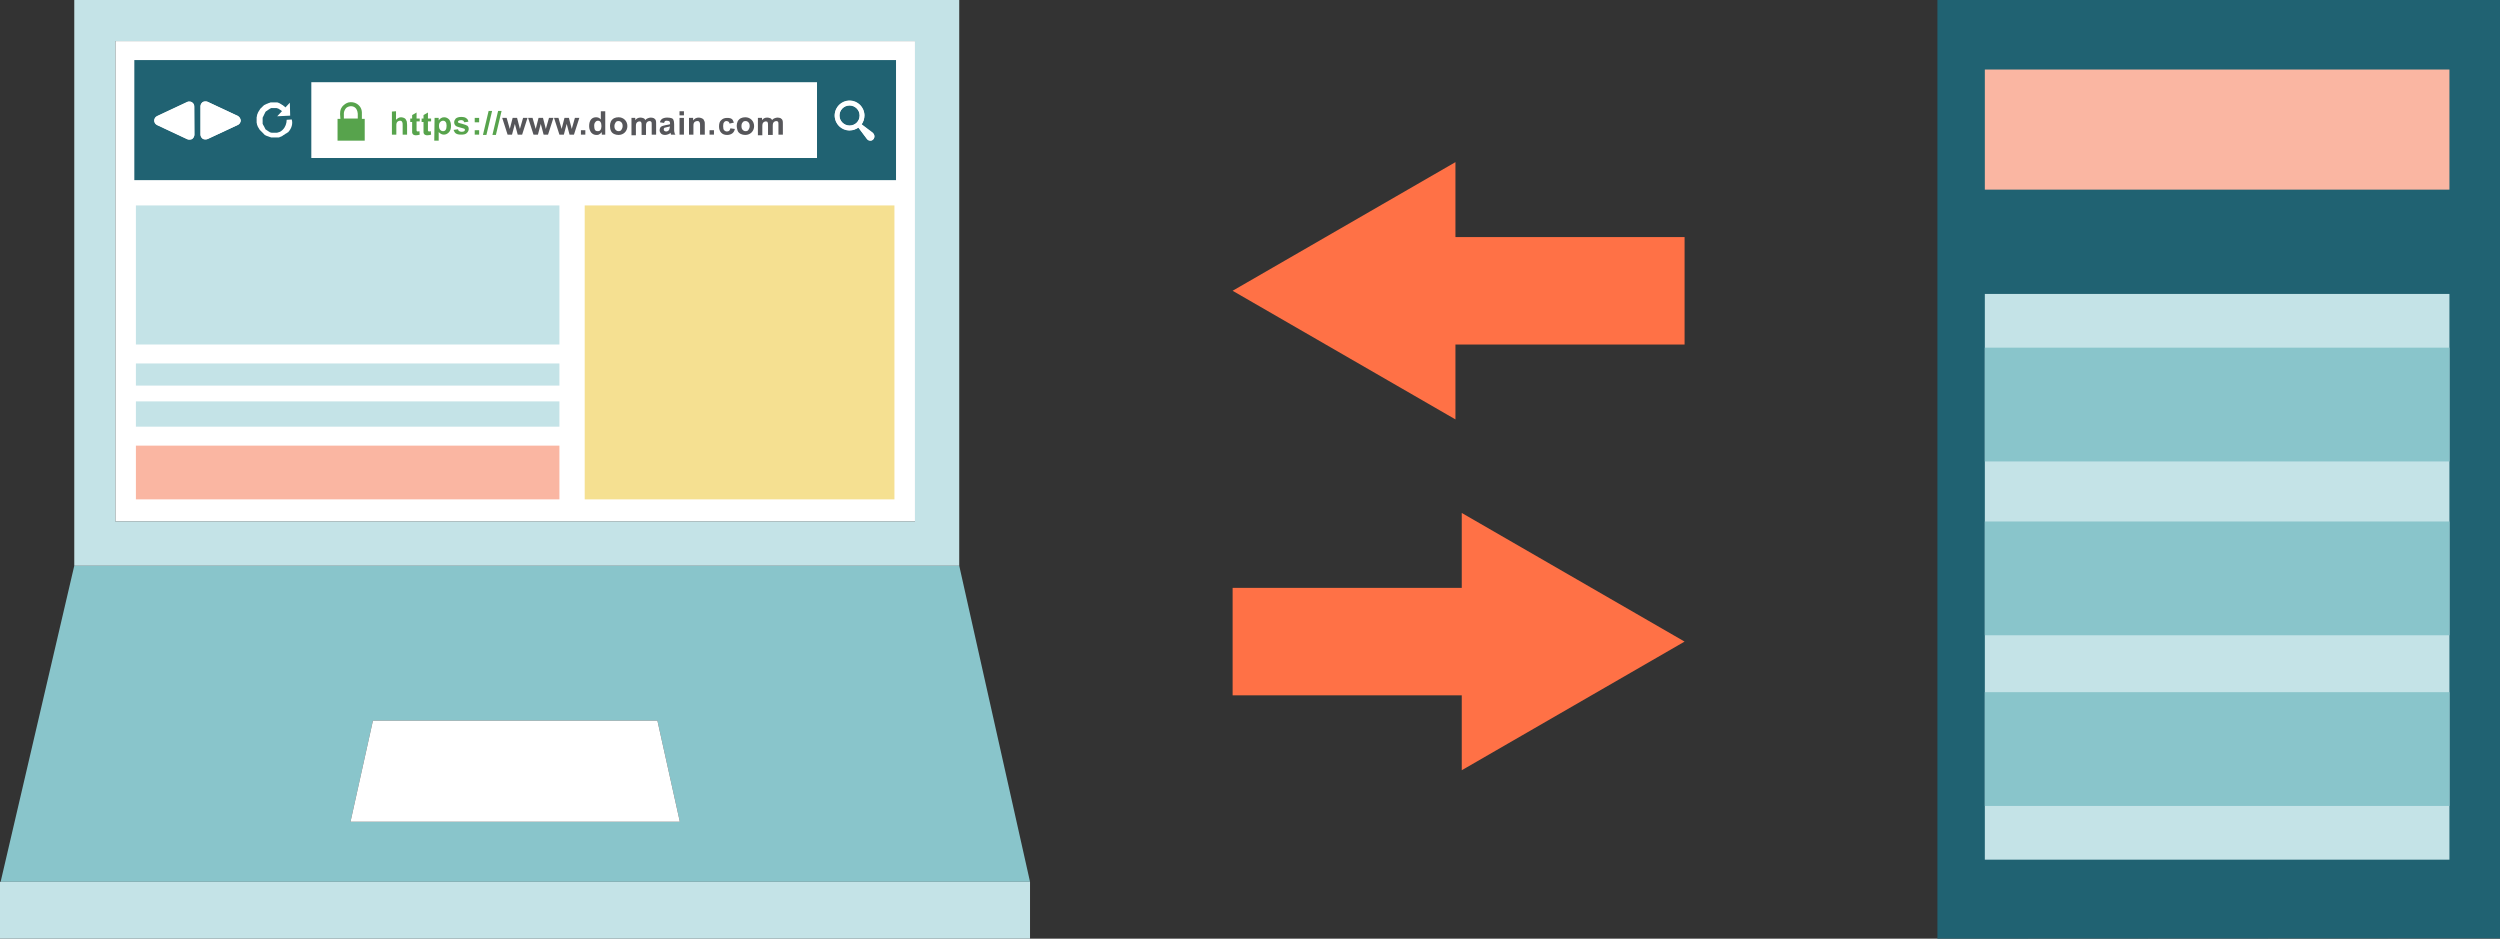 <?xml version="1.0" encoding="utf-8"?>
<!-- Generator: Adobe Illustrator 21.1.0, SVG Export Plug-In . SVG Version: 6.00 Build 0)  -->
<svg version="1.1"
	 id="Background__x2B__Product_Listing2__x2B__Banner__x2B__Header__x2B__what_is_an_ssl__x2B__single_domain__x2B__multidomain__x2B__sub-domain__x2B__add_trust__x2B__google-boost-rank__x2B__why_us__x2B__footer_xA0_Image"
	 xmlns="http://www.w3.org/2000/svg" xmlns:xlink="http://www.w3.org/1999/xlink" x="0px" y="0px" width="791px" height="297px"
	 viewBox="0 0 791 297" style="enable-background:new 0 0 791 297;" xml:space="preserve">
<rect x="0" y="0" width="791" height="297" fill="#333333" stroke="none"/>
<style type="text/css">
	.st0{fill:#206272;}
	.st1{fill:#FAB6A2;}
	.st2{fill:#C4E3E7;}
	.st3{fill:#89C5CB;}
	.st4{fill:#FF7146;}
	.st5{fill:#FFFFFF;}
	.st6{fill:none;}
	.st7{fill:#F5E091;}
	.st8{fill:#57A34C;}
	.st9{fill:#56565A;}
</style>
<polygon class="st0" points="791,296.9 791,0 613,0 613,297 "/>
<rect x="628" y="22" class="st1" width="147" height="38"/>
<g>
	<rect x="628" y="93" class="st2" width="147" height="179"/>
</g>
<g>
	<rect x="628" y="110" class="st3" width="147" height="36"/>
</g>
<g>
	<rect x="628" y="165" class="st3" width="147" height="36"/>
</g>
<g>
	<rect x="628" y="219" class="st3" width="147" height="36"/>
</g>
<polygon class="st4" points="533,203 462.5,162.3 462.5,186 390,186 390,220 462.5,220 462.5,243.7 "/>
<polygon class="st4" points="533,75 460.5,75 460.5,51.3 390,92 460.5,132.7 460.5,109 533,109 "/>
<g>
	<rect x="36.5" y="13" class="st5" width="253" height="152"/>
	<g>
		<g>
			<path class="st3" d="M303.5,179h-280L0.2,279h325.7L303.5,179z M110.9,260l7.1-32h90l7.1,32H110.9z"/>
		</g>
	</g>
	<path class="st6" d="M36.5,165h253V13h-253V165z M42.5,19h241v38h-241V19z"/>
	<path class="st0" d="M283.5,19h-241v38h241V19z M61.5,42.6c0,0.5-0.3,1-0.7,1.3c-0.2,0.2-0.5,0.2-0.8,0.2c-0.2,0-0.4,0-0.7-0.1
		l-9.6-4.5c-0.5-0.3-0.9-0.8-0.9-1.4s0.3-1.1,0.9-1.4l9.6-4.5c0.2-0.1,0.4-0.1,0.6-0.1c0.3,0,0.6,0.1,0.8,0.2
		c0.4,0.3,0.7,0.8,0.7,1.3L61.5,42.6z M75.3,39.5L65.6,44c-0.2,0.1-0.4,0.1-0.7,0.1c-0.3,0-0.6-0.1-0.8-0.2
		c-0.4-0.3-0.7-0.8-0.7-1.3v-9c0-0.5,0.3-1,0.7-1.3c0.3-0.2,0.5-0.2,0.8-0.2c0.2,0,0.4,0,0.7,0.1l9.6,4.5c0.5,0.3,0.9,0.8,0.9,1.4
		S75.8,39.3,75.3,39.5z M91.2,41.8c0,0.1-0.1,0.1-0.2,0.1l0,0l0,0c-0.1,0.1-0.2,0.2-0.4,0.3c0,0,0,0-0.1,0c-0.1,0.1-0.2,0.2-0.4,0.3
		c0,0-0.1,0-0.1,0.1c-0.1,0.1-0.2,0.1-0.4,0.2c0,0-0.1,0-0.1,0.1c-0.1,0.1-0.2,0.1-0.3,0.2c-0.1,0-0.1,0-0.2,0.1
		c-0.1,0-0.2,0.1-0.3,0.1c-0.1,0-0.1,0-0.2,0.1c-0.1,0-0.2,0.1-0.3,0.1c-0.1,0-0.2,0-0.2,0c-0.1,0-0.2,0-0.3,0c-0.1,0-0.2,0-0.3,0
		c-0.1,0-0.2,0-0.3,0c-0.1,0-0.2,0-0.3,0c-0.1,0-0.2,0-0.3,0c-0.1,0-0.2,0-0.3,0c-0.1,0-0.2,0-0.3,0c-0.1,0-0.2,0-0.3-0.1
		c-0.1,0-0.2,0-0.3-0.1c-0.1,0-0.2,0-0.3-0.1c-0.1,0-0.2-0.1-0.3-0.1c-0.1,0-0.2-0.1-0.3-0.1c-0.1,0-0.2-0.1-0.2-0.1
		c-0.1,0-0.2-0.1-0.2-0.1c-0.1,0-0.2-0.1-0.2-0.1c-0.1-0.1-0.2-0.1-0.2-0.2c-0.1-0.1-0.1-0.1-0.2-0.2s-0.1-0.1-0.2-0.2L83.1,42
		L83,41.9l-0.1-0.1l-0.1-0.1c-0.1-0.1-0.1-0.1-0.2-0.2s-0.1-0.1-0.2-0.2s-0.1-0.1-0.2-0.2s-0.1-0.2-0.2-0.3c0-0.1-0.1-0.1-0.1-0.2
		c-0.1-0.1-0.1-0.2-0.2-0.3c0-0.1-0.1-0.1-0.1-0.2c-0.1-0.1-0.1-0.2-0.1-0.3c0,0,0-0.1-0.1-0.1c0-0.1-0.1-0.3-0.1-0.4v-0.1
		c0-0.1-0.1-0.3-0.1-0.4v-0.1c0-0.1,0-0.3,0-0.4v-0.1c0-0.1,0-0.3,0-0.4v-0.1c0-0.1,0-0.3,0-0.4v-0.1c0-0.1,0-0.3,0.1-0.4
		c0,0,0-0.1,0-0.2s0.1-0.2,0.1-0.4c0-0.1,0-0.1,0.1-0.2c0-0.1,0.1-0.2,0.1-0.3c0-0.1,0.1-0.1,0.1-0.2s0.1-0.2,0.2-0.3
		c0-0.1,0.1-0.1,0.1-0.2c0.1-0.1,0.1-0.2,0.2-0.3c0-0.1,0.1-0.1,0.1-0.2c0.1-0.1,0.1-0.2,0.2-0.2l0.1-0.1l0.1-0.1l0.1-0.1l0.1-0.1
		c0.1-0.1,0.1-0.1,0.2-0.2s0.1-0.1,0.2-0.2s0.2-0.1,0.2-0.2c0.1,0,0.1-0.1,0.2-0.1s0.2-0.1,0.2-0.1c0.1,0,0.2-0.1,0.2-0.1
		c0.1,0,0.2-0.1,0.2-0.1c0.1,0,0.2-0.1,0.3-0.1c0.1,0,0.2-0.1,0.2-0.1c0.1,0,0.2-0.1,0.3-0.1c0.1,0,0.2,0,0.2-0.1
		c0.1,0,0.2,0,0.3-0.1c0.1,0,0.2,0,0.2,0c0.1,0,0.2,0,0.3,0c0.1,0,0.2,0,0.3,0c0.1,0,0.2,0,0.3,0c0.1,0,0.2,0,0.3,0
		c0.1,0,0.2,0,0.2,0c0.1,0,0.2,0,0.3,0c0.1,0,0.1,0,0.2,0s0.2,0.1,0.3,0.1c0.1,0,0.1,0,0.2,0.1c0.1,0,0.2,0.1,0.3,0.1
		c0,0,0.1,0,0.1,0.1c0.1,0,0.2,0.1,0.4,0.2c0,0,0.1,0,0.1,0.1c0.1,0.1,0.2,0.1,0.4,0.2c0,0,0.1,0,0.1,0.1c0.1,0.1,0.2,0.2,0.4,0.3
		c0,0,0,0,0.1,0.1s0.1,0.1,0.2,0.2l1.4-1.5l0.1,4.1l-4.1,0.2l1.5-1.6c-0.1-0.1-0.1-0.1-0.2-0.2l0,0c-0.1-0.1-0.2-0.2-0.3-0.2l0,0
		c-0.1-0.1-0.2-0.1-0.3-0.2l0,0c-0.1-0.1-0.2-0.1-0.3-0.2l0,0c-0.1,0-0.2-0.1-0.3-0.1l0,0c-0.1,0-0.2-0.1-0.3-0.1l0,0
		c-0.1,0-0.2,0-0.3,0c0,0,0,0-0.1,0s-0.2,0-0.3,0h-0.1c-0.1,0-0.2,0-0.3,0h-0.1c-0.1,0-0.2,0-0.3,0h-0.1c-0.1,0-0.2,0-0.2,0.1h-0.1
		c-0.1,0-0.1,0-0.2,0.1c0,0-0.1,0-0.1,0.1c-0.1,0-0.1,0.1-0.2,0.1s-0.1,0-0.1,0.1c-0.1,0-0.1,0.1-0.2,0.1l-0.1,0.1
		c-0.1,0-0.1,0.1-0.2,0.1l-0.1,0.1c-0.1,0-0.1,0.1-0.2,0.1l-0.1,0.1L84,35.4c0,0.1-0.1,0.1-0.1,0.2c0,0-0.1,0.1-0.1,0.2
		s-0.1,0.1-0.1,0.2s-0.1,0.1-0.1,0.2s-0.1,0.1-0.1,0.2s0,0.1-0.1,0.2c0,0.1-0.1,0.1-0.1,0.2s0,0.1-0.1,0.2c0,0.1,0,0.1-0.1,0.2
		c0,0.1,0,0.1,0,0.2s0,0.1,0,0.2s0,0.1,0,0.2s0,0.2,0,0.2c0,0.1,0,0.1,0,0.2s0,0.2,0,0.2v0.1c0,0.1,0,0.2,0,0.2v0.1
		c0,0.1,0,0.2,0,0.2v0.1c0,0.1,0,0.2,0.1,0.2v0.1c0,0.1,0.1,0.1,0.1,0.2c0,0,0,0.1,0.1,0.1c0,0.1,0.1,0.1,0.1,0.2s0.1,0.1,0.1,0.2
		s0.1,0.1,0.1,0.2s0.1,0.1,0.1,0.2s0.1,0.1,0.1,0.2s0.1,0.1,0.1,0.2l0.1,0.1c0.1,0,0.1,0.1,0.2,0.1l0.1,0.1c0.1,0,0.1,0.1,0.2,0.1
		l0.1,0.1c0.1,0,0.1,0.1,0.2,0.1l0.1,0.1c0.1,0,0.1,0.1,0.2,0.1c0,0,0.1,0,0.1,0.1c0.1,0,0.2,0.1,0.2,0.1h0.1c0.1,0,0.2,0,0.3,0.1
		H86c0.1,0,0.2,0,0.3,0h0.1c0.1,0,0.2,0,0.3,0h0.1c0.1,0,0.2,0,0.3,0h0.1c0.1,0,0.2,0,0.3,0h0.1c0.1,0,0.2,0,0.3-0.1c0,0,0,0,0.1,0
		s0.2-0.1,0.3-0.1l0,0c0.1,0,0.2-0.1,0.3-0.1l0,0c0.1-0.1,0.2-0.1,0.3-0.2l0,0c0.2-0.1,0.4-0.3,0.6-0.5c0.8-0.8,1.2-2,1.2-3.1
		l1.6-0.1C92.7,39.1,92.3,40.6,91.2,41.8L91.2,41.8z M258.5,50h-160V26h160V50z M276.4,43.9c-0.4,0.6-1.2,0.7-1.8,0.3
		c-0.1-0.1-0.2-0.2-0.3-0.3l-2.7-3.6c-0.8,0.6-1.8,0.9-2.8,0.9c-2.6,0-4.7-2.1-4.7-4.7s2.1-4.7,4.7-4.7s4.7,2.1,4.7,4.7
		c0,1.1-0.4,2-0.9,2.8l3.6,2.7C276.7,42.5,276.9,43.3,276.4,43.9z"/>
	<circle class="st0" cx="268.8" cy="36.6" r="3.2"/>
	<path class="st5" d="M272.6,39.4c0.6-0.8,0.9-1.8,0.9-2.8c0-2.6-2.1-4.7-4.7-4.7s-4.7,2.1-4.7,4.7s2.1,4.7,4.7,4.7
		c1.1,0,2-0.4,2.8-0.9l2.7,3.6c0.1,0.1,0.2,0.2,0.3,0.3c0.6,0.4,1.4,0.3,1.8-0.3s0.3-1.4-0.3-1.8L272.6,39.4z M268.8,39.7
		c-1.7,0-3.2-1.4-3.2-3.2c0-1.7,1.4-3.2,3.2-3.2c1.7,0,3.2,1.4,3.2,3.2S270.6,39.7,268.8,39.7z"/>
	<path class="st5" d="M60.7,32.4c-0.2-0.2-0.5-0.2-0.8-0.2c-0.2,0-0.4,0-0.6,0.1l-9.6,4.5c-0.5,0.3-0.9,0.8-0.9,1.4s0.3,1.1,0.9,1.4
		l9.6,4.5c0.2,0.1,0.4,0.1,0.7,0.1s0.6-0.1,0.8-0.2c0.4-0.3,0.7-0.8,0.7-1.3v-9C61.5,33.1,61.2,32.6,60.7,32.4z"/>
	<path class="st5" d="M75.3,36.7l-9.6-4.5c-0.2-0.1-0.4-0.1-0.7-0.1c-0.3,0-0.6,0.1-0.8,0.2c-0.4,0.3-0.7,0.8-0.7,1.3v9
		c0,0.5,0.3,1,0.7,1.3c0.2,0.2,0.5,0.2,0.8,0.2c0.2,0,0.4,0,0.7-0.1l9.6-4.5c0.5-0.3,0.9-0.8,0.9-1.4C76.1,37.5,75.8,37,75.3,36.7z"
		/>
	<g>
		<rect y="279" class="st2" width="325.9" height="18"/>
		<path class="st2" d="M303.5,0h-280v179h280V0z M289.5,165h-253V13h253V165z"/>
		<rect x="43" y="141" class="st1" width="134" height="17"/>
		<rect x="43" y="127" class="st2" width="134" height="8"/>
		<rect x="43" y="115" class="st2" width="134" height="7"/>
		<rect x="43" y="65" class="st2" width="134" height="44"/>
		<rect x="185" y="65" class="st7" width="98" height="93"/>
	</g>
	<g>
		<path class="st8" d="M125.3,35.2v2.7c0.5-0.5,1-0.8,1.6-0.8c0.3,0,0.6,0.1,0.9,0.2s0.5,0.3,0.6,0.5s0.2,0.4,0.3,0.6
			c0,0.2,0.1,0.6,0.1,1.1v3.1h-1.4v-2.8c0-0.6,0-0.9-0.1-1.1c-0.1-0.1-0.1-0.3-0.3-0.4c-0.1-0.1-0.3-0.1-0.5-0.1s-0.4,0.1-0.6,0.2
			s-0.3,0.3-0.4,0.5s-0.1,0.6-0.1,1v2.7H124v-7.3L125.3,35.2L125.3,35.2z"/>
		<path class="st8" d="M132.8,37.3v1.1h-1v2.1c0,0.4,0,0.7,0,0.8c0,0.1,0.1,0.1,0.1,0.2c0.1,0,0.1,0.1,0.2,0.1c0.1,0,0.3,0,0.6-0.1
			l0.1,1.1c-0.3,0.1-0.7,0.2-1.1,0.2c-0.3,0-0.5,0-0.7-0.1s-0.4-0.2-0.4-0.3c-0.1-0.1-0.2-0.3-0.2-0.5s0-0.5,0-1v-2.3h-0.6v-1.1h0.6
			v-1.1l1.4-0.8v1.9h1L132.8,37.3L132.8,37.3z"/>
		<path class="st8" d="M136.4,37.3v1.1h-1v2.1c0,0.4,0,0.7,0,0.8c0,0.1,0.1,0.1,0.1,0.2c0.1,0,0.1,0.1,0.2,0.1c0.1,0,0.3,0,0.6-0.1
			l0.1,1.1c-0.3,0.1-0.7,0.2-1.1,0.2c-0.3,0-0.5,0-0.7-0.1s-0.4-0.2-0.4-0.3c-0.1-0.1-0.2-0.3-0.2-0.5s0-0.5,0-1v-2.3h-0.6v-1.1h0.6
			v-1.1l1.4-0.8v1.9h1L136.4,37.3L136.4,37.3z"/>
		<path class="st8" d="M137.5,37.3h1.3v0.8c0.2-0.3,0.4-0.5,0.7-0.7s0.6-0.3,1-0.3c0.6,0,1.1,0.2,1.6,0.7c0.4,0.5,0.6,1.2,0.6,2
			c0,0.9-0.2,1.6-0.7,2.1s-1,0.7-1.6,0.7c-0.3,0-0.6-0.1-0.8-0.2s-0.5-0.3-0.8-0.6v2.7h-1.4L137.5,37.3L137.5,37.3z M138.9,39.8
			c0,0.6,0.1,1,0.4,1.3s0.5,0.4,0.9,0.4c0.3,0,0.6-0.1,0.8-0.4s0.3-0.7,0.3-1.3c0-0.6-0.1-1-0.3-1.2c-0.2-0.3-0.5-0.4-0.8-0.4
			s-0.6,0.1-0.9,0.4C139,38.9,138.9,39.3,138.9,39.8z"/>
		<path class="st8" d="M143.5,41.1l1.4-0.2c0.1,0.3,0.2,0.5,0.4,0.6s0.4,0.2,0.8,0.2c0.4,0,0.6-0.1,0.8-0.2c0.1-0.1,0.2-0.2,0.2-0.4
			c0-0.1,0-0.2-0.1-0.3c-0.1-0.1-0.2-0.1-0.5-0.2c-1.1-0.3-1.9-0.5-2.2-0.7c-0.4-0.3-0.6-0.7-0.6-1.2s0.2-0.8,0.5-1.2
			c0.4-0.3,0.9-0.5,1.7-0.5c0.7,0,1.3,0.1,1.6,0.4c0.4,0.2,0.6,0.6,0.7,1.1l-1.3,0.2c-0.1-0.2-0.2-0.4-0.3-0.5
			c-0.2-0.1-0.4-0.2-0.7-0.2c-0.4,0-0.6,0.1-0.8,0.2c-0.1,0.1-0.2,0.2-0.2,0.3c0,0.1,0,0.2,0.1,0.3c0.1,0.1,0.6,0.2,1.3,0.4
			c0.7,0.2,1.3,0.4,1.6,0.6c0.3,0.3,0.4,0.6,0.4,1c0,0.5-0.2,0.9-0.6,1.3c-0.4,0.4-1,0.5-1.8,0.5c-0.7,0-1.3-0.1-1.7-0.4
			C143.9,42,143.7,41.6,143.5,41.1z"/>
		<path class="st8" d="M150.2,38.7v-1.4h1.4v1.4H150.2z M150.2,42.6v-1.4h1.4v1.4H150.2z"/>
		<path class="st8" d="M152.8,42.7l1.8-7.6h1.1l-1.8,7.6H152.8z"/>
		<path class="st8" d="M155.8,42.7l1.8-7.6h1.1l-1.8,7.6H155.8z"/>
		<path class="st9" d="M160.6,42.6l-1.7-5.3h1.4l1,3.5l0.9-3.5h1.4l0.9,3.5l1-3.5h1.4l-1.7,5.3h-1.4l-0.9-3.4l-0.9,3.4H160.6z"/>
		<path class="st9" d="M168.8,42.6l-1.7-5.3h1.4l1,3.5l0.9-3.5h1.4l0.9,3.5l1-3.5h1.4l-1.7,5.3H172l-0.9-3.4l-0.9,3.4H168.8z"/>
		<path class="st9" d="M177,42.6l-1.7-5.3h1.4l1,3.5l0.9-3.5h1.4l0.9,3.5l1-3.5h1.4l-1.7,5.3h-1.4l-0.9-3.4l-0.9,3.4H177z"/>
		<path class="st9" d="M183.8,42.6v-1.4h1.4v1.4H183.8z"/>
		<path class="st9" d="M191.7,42.6h-1.3v-0.8c-0.2,0.3-0.5,0.5-0.8,0.7s-0.6,0.2-0.9,0.2c-0.6,0-1.1-0.2-1.6-0.7
			c-0.4-0.5-0.7-1.2-0.7-2.1s0.2-1.6,0.6-2.1c0.4-0.5,1-0.7,1.6-0.7s1.1,0.2,1.5,0.7v-2.6h1.4v7.4H191.7z M188,39.8
			c0,0.6,0.1,1,0.2,1.2c0.2,0.4,0.5,0.5,1,0.5c0.3,0,0.6-0.1,0.8-0.4s0.3-0.7,0.3-1.2c0-0.6-0.1-1-0.3-1.3s-0.5-0.4-0.8-0.4
			s-0.6,0.1-0.8,0.4C188.1,38.9,188,39.3,188,39.8z"/>
		<path class="st9" d="M193,39.8c0-0.5,0.1-0.9,0.3-1.4c0.2-0.4,0.6-0.8,1-1s0.9-0.3,1.4-0.3c0.8,0,1.5,0.3,2,0.8s0.8,1.2,0.8,2
			s-0.3,1.5-0.8,2s-1.2,0.8-2,0.8c-0.5,0-1-0.1-1.4-0.3c-0.4-0.2-0.8-0.5-1-1C193.1,41,193,40.4,193,39.8z M194.4,39.9
			c0,0.5,0.1,0.9,0.4,1.2c0.3,0.3,0.6,0.4,0.9,0.4c0.4,0,0.7-0.1,0.9-0.4s0.4-0.7,0.4-1.2s-0.1-0.9-0.4-1.2s-0.6-0.4-0.9-0.4
			c-0.4,0-0.7,0.1-0.9,0.4C194.6,39,194.4,39.4,194.4,39.9z"/>
		<path class="st9" d="M199.7,37.3h1.3V38c0.5-0.6,1-0.8,1.7-0.8c0.3,0,0.6,0.1,0.9,0.2c0.3,0.1,0.5,0.4,0.6,0.6
			c0.2-0.3,0.5-0.5,0.8-0.6s0.6-0.2,0.9-0.2c0.4,0,0.7,0.1,1,0.2c0.3,0.2,0.5,0.4,0.6,0.7c0.1,0.2,0.1,0.6,0.1,1.1v3.4h-1.4v-3
			c0-0.5,0-0.9-0.1-1c-0.1-0.2-0.3-0.3-0.6-0.3c-0.2,0-0.4,0.1-0.6,0.2s-0.3,0.3-0.4,0.5c-0.1,0.2-0.1,0.6-0.1,1.1v2.6H203v-2.9
			c0-0.5,0-0.9-0.1-1c0-0.2-0.1-0.3-0.2-0.3s-0.2-0.1-0.4-0.1s-0.4,0.1-0.6,0.2c-0.2,0.1-0.3,0.3-0.4,0.5c-0.1,0.2-0.1,0.6-0.1,1.1
			v2.6h-1.4v-5.5L199.7,37.3L199.7,37.3z"/>
		<path class="st9" d="M210.1,38.9l-1.3-0.2c0.1-0.5,0.4-0.9,0.7-1.1s0.9-0.4,1.6-0.4c0.6,0,1.1,0.1,1.4,0.2
			c0.3,0.1,0.5,0.3,0.6,0.6c0.1,0.2,0.2,0.6,0.2,1.3v1.6c0,0.5,0,0.8,0.1,1c0,0.2,0.1,0.5,0.3,0.7h-1.4c0-0.1-0.1-0.2-0.1-0.4
			c0-0.1,0-0.1,0-0.2c-0.2,0.2-0.5,0.4-0.8,0.5s-0.6,0.2-0.9,0.2c-0.5,0-1-0.1-1.3-0.4s-0.5-0.7-0.5-1.1c0-0.3,0.1-0.6,0.2-0.8
			c0.1-0.2,0.3-0.4,0.6-0.5s0.6-0.2,1.1-0.3c0.7-0.1,1.1-0.2,1.4-0.3V39c0-0.3-0.1-0.5-0.2-0.6c-0.1-0.1-0.4-0.2-0.8-0.2
			c-0.3,0-0.4,0-0.6,0.1C210.3,38.5,210.2,38.6,210.1,38.9z M212,40c-0.2,0.1-0.5,0.1-0.9,0.2s-0.6,0.2-0.8,0.2
			c-0.2,0.1-0.3,0.3-0.3,0.5s0.1,0.4,0.2,0.5c0.1,0.1,0.3,0.2,0.6,0.2s0.5-0.1,0.7-0.3c0.2-0.1,0.3-0.3,0.3-0.5
			C211.8,40.7,211.9,40.5,212,40L212,40L212,40z"/>
		<path class="st9" d="M215,36.5v-1.3h1.4v1.3H215z M215,42.6v-5.3h1.4v5.3H215z"/>
		<path class="st9" d="M222.9,42.6h-1.4v-2.7c0-0.6,0-0.9-0.1-1.1s-0.2-0.3-0.3-0.4s-0.3-0.1-0.5-0.1s-0.5,0.1-0.7,0.2
			s-0.3,0.3-0.4,0.5c-0.1,0.2-0.1,0.6-0.1,1.2v2.4H218v-5.3h1.3v0.8c0.5-0.6,1-0.9,1.8-0.9c0.3,0,0.6,0.1,0.9,0.2
			c0.3,0.1,0.5,0.3,0.6,0.4c0.1,0.2,0.2,0.4,0.3,0.6s0.1,0.5,0.1,0.9v3.3H222.9z"/>
		<path class="st9" d="M224.5,42.6v-1.4h1.4v1.4H224.5z"/>
		<path class="st9" d="M232.2,38.8l-1.4,0.3c0-0.3-0.2-0.5-0.3-0.6c-0.2-0.1-0.4-0.2-0.6-0.2c-0.4,0-0.6,0.1-0.8,0.4
			c-0.2,0.2-0.3,0.6-0.3,1.2s0.1,1.1,0.3,1.3s0.5,0.4,0.9,0.4c0.3,0,0.5-0.1,0.7-0.2c0.2-0.2,0.3-0.4,0.4-0.8l1.4,0.2
			c-0.1,0.6-0.4,1.1-0.8,1.4c-0.4,0.3-1,0.5-1.6,0.5c-0.8,0-1.4-0.2-1.9-0.7s-0.7-1.2-0.7-2c0-0.9,0.2-1.6,0.7-2
			c0.5-0.5,1.1-0.7,1.9-0.7c0.6,0,1.2,0.1,1.5,0.4C231.8,37.8,232,38.3,232.2,38.8z"/>
		<path class="st9" d="M233.1,39.8c0-0.5,0.1-0.9,0.3-1.4c0.2-0.4,0.6-0.8,1-1s0.9-0.3,1.4-0.3c0.8,0,1.5,0.3,2,0.8s0.8,1.2,0.8,2
			s-0.3,1.5-0.8,2s-1.2,0.8-2,0.8c-0.5,0-1-0.1-1.4-0.3c-0.4-0.2-0.8-0.5-1-1C233.3,41,233.1,40.4,233.1,39.8z M234.6,39.9
			c0,0.5,0.1,0.9,0.4,1.2c0.3,0.3,0.6,0.4,0.9,0.4c0.4,0,0.7-0.1,0.9-0.4s0.4-0.7,0.4-1.2s-0.1-0.9-0.4-1.2s-0.6-0.4-0.9-0.4
			c-0.4,0-0.7,0.1-0.9,0.4C234.7,39,234.6,39.4,234.6,39.9z"/>
		<path class="st9" d="M239.8,37.3h1.3V38c0.5-0.6,1-0.8,1.7-0.8c0.3,0,0.6,0.1,0.9,0.2c0.3,0.1,0.5,0.4,0.6,0.6
			c0.2-0.3,0.5-0.5,0.8-0.6s0.6-0.2,0.9-0.2c0.4,0,0.7,0.1,1,0.2c0.3,0.2,0.5,0.4,0.6,0.7c0.1,0.2,0.1,0.6,0.1,1.1v3.4h-1.4v-3
			c0-0.5,0-0.9-0.1-1c-0.1-0.2-0.3-0.3-0.6-0.3c-0.2,0-0.4,0.1-0.6,0.2s-0.3,0.3-0.4,0.5c-0.1,0.2-0.1,0.6-0.1,1.1v2.6H243v-2.9
			c0-0.5,0-0.9-0.1-1c0-0.2-0.1-0.3-0.2-0.3s-0.2-0.1-0.4-0.1s-0.4,0.1-0.6,0.2c-0.2,0.1-0.3,0.3-0.4,0.5c-0.1,0.2-0.1,0.6-0.1,1.1
			v2.6h-1.4V37.3z"/>
	</g>
	<path class="st8" d="M107.6,36.1c0-0.8,0.1-1.1,0.1-1.1c0.2-1,0.9-1.6,0.9-1.6c0.8-0.8,1.7-1,1.7-1c2-0.4,3.2,0.9,3.2,0.9
		c1.1,1,1,2.4,1,2.4v1.9h0.9v6.9h-8.6v-6.9h0.9L107.6,36.1z M108.8,37.5h4.4v-1.4c0,0,0-1.4-0.9-2.1c0,0-0.5-0.4-1.2-0.4
		c-0.4,0-1,0.1-1.5,0.5c0,0-0.7,0.6-0.8,1.7V37.5z"/>
	<polygon class="st5" points="215.1,260 110.9,260 118,228 208,228 	"/>
</g>
</svg>
